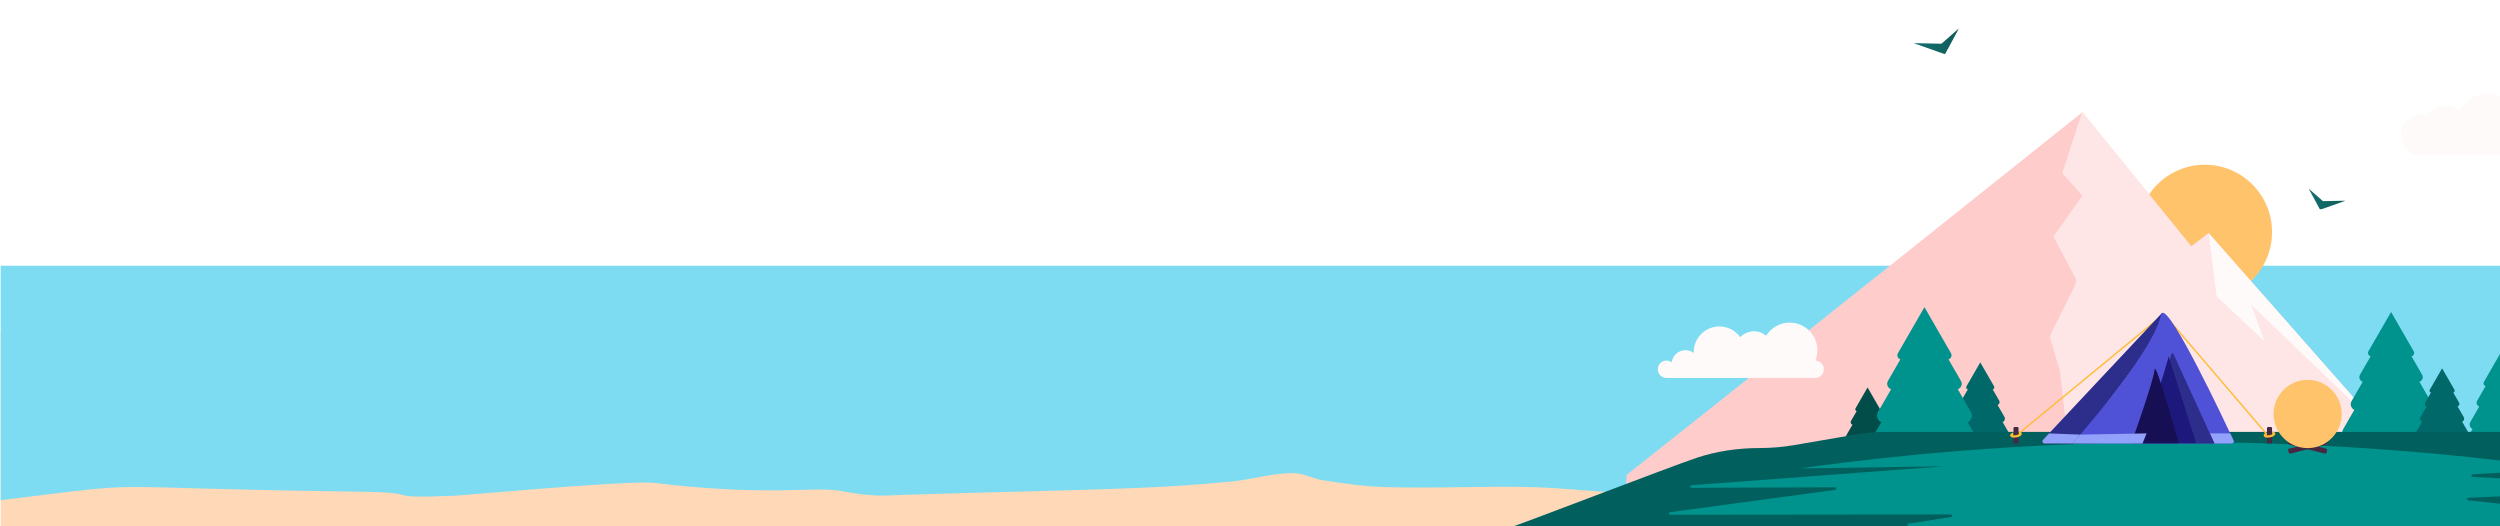 <?xml version="1.0" encoding="iso-8859-1"?>
<!-- Generator: Adobe Illustrator 16.0.0, SVG Export Plug-In . SVG Version: 6.00 Build 0)  -->
<!DOCTYPE svg PUBLIC "-//W3C//DTD SVG 1.1//EN" "http://www.w3.org/Graphics/SVG/1.1/DTD/svg11.dtd">
<svg version="1.1" id="&#x5716;&#x5C64;_1" xmlns="http://www.w3.org/2000/svg" xmlns:xlink="http://www.w3.org/1999/xlink" x="0px"
	 y="0px" width="1920px" height="404.201px" viewBox="0 0 1920 404.201" style="enable-background:new 0 0 1920 404.201;"
	 xml:space="preserve">
<g>
	<defs>
		<rect id="SVGID_1_" y="21.201" width="1920" height="383"/>
	</defs>
	<clipPath id="SVGID_2_">
		<use xlink:href="#SVGID_1_"  style="overflow:visible;"/>
	</clipPath>
	<g style="clip-path:url(#SVGID_2_);">
		<rect x="0.5" y="255.332" style="fill-rule:evenodd;clip-rule:evenodd;fill:#FFD9B7;" width="1920" height="153.334"/>
		<path style="fill:#7EDCF2;" d="M0.5,204.094v180.414l0.207-0.371c125.196-15.305,56.377-9.432,273.627-6.547
			c57.92,0.769,12.191,5.482,74.758,3.172c3.836-0.143,134.996-12.051,152.986-9.906c92.342,11.005,122.508,1.994,145.449,6.499
			c22.941,4.506,33.811,3.133,46.457,2.702c54.548-1.858,121.592-2.938,182.316-5.415c23.332-0.952,46.625-2.609,69.777-4.871
			c15.504-1.515,30.411-6.249,46.059-6.444c8.486-0.105,15.919,4.303,24.216,5.567c15.219,2.319,30.579,4.651,46.131,5.157
			c37.74,1.226,75.58-0.838,113.342,0.022c26,0.594,51.786,4.278,77.8,4.338c20.948,0.05,41.643-3.819,62.588-4.013
			c62.202-0.575,124.4,1.729,186.608,1.707c38.076-0.014,76.124-1.927,114.199-1.813c25.065,0.075,17.565,6.394,46.756,10.435
			c13.937,1.93,28.581-0.191,42.541,1.655c4.822,0.639,7.285,2.37,9.574,3.941h31.236c24.813-4.014,50.888-9.672,74.76-10.554
			c17.835-0.659,35.747-0.101,53.568,0.717c18.409,0.843,44.46-2.081,42.979,9.837h2.064v-186.23H0.5z"/>
		<defs>
			<filter id="Adobe_OpacityMaskFilter" filterUnits="userSpaceOnUse" x="1247.52" y="4.634" width="796.36" height="398.92">
				<feColorMatrix  type="matrix" values="1 0 0 0 0  0 1 0 0 0  0 0 1 0 0  0 0 0 1 0"/>
			</filter>
		</defs>
		<mask maskUnits="userSpaceOnUse" x="1247.52" y="4.634" width="796.36" height="398.92" id="SVGID_3_">
			<g style="filter:url(#Adobe_OpacityMaskFilter);">
				<rect x="1247.52" y="4.629" width="796.358" height="398.924"/>
				<g style="enable-background:new    ;">
					<path style="fill-rule:evenodd;clip-rule:evenodd;fill:#FFFFFF;" d="M1645.696,4.629
						c-219.907,0-398.178,178.606-398.178,398.924h796.359C2043.878,183.235,1865.607,4.629,1645.696,4.629"/>
				</g>
			</g>
		</mask>
		<g style="mask:url(#SVGID_3_);">
			<g>
				<defs>
					<rect id="SVGID_4_" x="1247.52" y="4.634" width="796.36" height="398.92"/>
				</defs>
				<clipPath id="SVGID_5_">
					<use xlink:href="#SVGID_4_"  style="overflow:visible;"/>
				</clipPath>
			</g>
		</g>
		<path style="fill-rule:evenodd;clip-rule:evenodd;fill:#FFC36C;" d="M1744.938,178.24c0,28.566-23.113,51.724-51.626,51.724
			c-28.516,0-51.629-23.158-51.629-51.724s23.113-51.724,51.629-51.724C1721.825,126.516,1744.938,149.674,1744.938,178.24"/>
		<path style="fill-rule:evenodd;clip-rule:evenodd;fill:#FFCCCC;" d="M1696.226,179.064l-13.334,10.116l-83.782-103.153
			l-0.312,0.51c-7.669,6.119-243.776,194.695-349.398,278.091c-1.231,12.816-1.872,25.797-1.872,38.927h337.246l245.895-71.914
			L1696.226,179.064z"/>
		<polygon style="fill-rule:evenodd;clip-rule:evenodd;fill:#FFE6E6;" points="1830.668,331.646 1588.081,338.68 1582.148,285.328 
			1574.186,258.24 1593.275,219.901 1594.875,215.326 1593.577,212.882 1577.059,181.693 1599.292,150.367 1583.84,132.877 
			1599.116,86.03 1682.896,189.175 1696.218,179.07 		"/>
		<polygon style="fill-rule:evenodd;clip-rule:evenodd;fill:#FFFAFA;" points="1696.218,179.07 1702.427,227.588 1739.066,261.907 
			1728.893,233.984 1830.668,331.646 		"/>
		<defs>
			<filter id="Adobe_OpacityMaskFilter_1_" filterUnits="userSpaceOnUse" x="1469.678" y="21.714" width="34.853" height="19.952">
				<feColorMatrix  type="matrix" values="1 0 0 0 0  0 1 0 0 0  0 0 1 0 0  0 0 0 1 0"/>
			</filter>
		</defs>
		<mask maskUnits="userSpaceOnUse" x="1469.678" y="21.714" width="34.853" height="19.952" id="SVGID_6_">
			<g style="filter:url(#Adobe_OpacityMaskFilter_1_);">
				<rect x="1469.677" y="21.715" width="34.85" height="19.952"/>
				<g style="enable-background:new    ;">
					<polygon style="fill-rule:evenodd;clip-rule:evenodd;fill:#FFFFFF;" points="1491.043,33.561 1469.678,33.144 1493.738,41.667 
						1504.525,21.715 					"/>
				</g>
			</g>
		</mask>
		<g style="mask:url(#SVGID_6_);">
			<g>
				<defs>
					<rect id="SVGID_7_" x="1469.68" y="21.714" width="34.851" height="19.95"/>
				</defs>
				<clipPath id="SVGID_8_">
					<use xlink:href="#SVGID_7_"  style="overflow:visible;"/>
				</clipPath>
				<g style="clip-path:url(#SVGID_8_);">
					<defs>
						<polygon id="SVGID_9_" points="1491.043,33.561 1469.678,33.145 1493.739,41.666 1504.526,21.715 						"/>
					</defs>
					<clipPath id="SVGID_10_">
						<use xlink:href="#SVGID_9_"  style="overflow:visible;"/>
					</clipPath>
					
						<linearGradient id="SVGID_11_" gradientUnits="userSpaceOnUse" x1="-43.248" y1="2350.183" x2="-42.248" y2="2350.183" gradientTransform="matrix(34.849 0 0 19.951 2976.832 -46858.039)">
						<stop  offset="0" style="stop-color:#127070"/>
						<stop  offset="1" style="stop-color:#105D59"/>
					</linearGradient>
					<rect x="1469.678" y="21.716" style="clip-path:url(#SVGID_10_);fill:url(#SVGID_11_);" width="34.848" height="19.95"/>
				</g>
			</g>
		</g>
		<defs>
			<filter id="Adobe_OpacityMaskFilter_2_" filterUnits="userSpaceOnUse" x="1773.04" y="144.833" width="28.38" height="16.243">
				<feColorMatrix  type="matrix" values="1 0 0 0 0  0 1 0 0 0  0 0 1 0 0  0 0 0 1 0"/>
			</filter>
		</defs>
		<mask maskUnits="userSpaceOnUse" x="1773.04" y="144.833" width="28.38" height="16.243" id="SVGID_12_">
			<g style="filter:url(#Adobe_OpacityMaskFilter_2_);">
				<rect x="1773.045" y="144.833" width="28.373" height="16.243"/>
				<g style="enable-background:new    ;">
					<polygon style="fill-rule:evenodd;clip-rule:evenodd;fill:#FFFFFF;" points="1781.828,161.076 1801.418,154.141 
						1784.022,154.478 1773.045,144.833 					"/>
				</g>
			</g>
		</mask>
		<g style="mask:url(#SVGID_12_);">
			<g>
				<defs>
					<rect id="SVGID_13_" x="1773.04" y="144.834" width="28.38" height="16.24"/>
				</defs>
				<clipPath id="SVGID_14_">
					<use xlink:href="#SVGID_13_"  style="overflow:visible;"/>
				</clipPath>
				<g style="clip-path:url(#SVGID_14_);">
					<defs>
						<polygon id="SVGID_15_" points="1781.828,161.076 1801.418,154.14 1784.021,154.478 1773.045,144.833 						"/>
					</defs>
					<clipPath id="SVGID_16_">
						<use xlink:href="#SVGID_15_"  style="overflow:visible;"/>
					</clipPath>
					
						<linearGradient id="SVGID_17_" gradientUnits="userSpaceOnUse" x1="-43.533" y1="2366.615" x2="-42.533" y2="2366.615" gradientTransform="matrix(28.373 0 0 16.243 3008.223 -38288.484)">
						<stop  offset="0" style="stop-color:#127070"/>
						<stop  offset="1" style="stop-color:#105D59"/>
					</linearGradient>
					<rect x="1773.045" y="144.833" style="clip-path:url(#SVGID_16_);fill:url(#SVGID_17_);" width="28.373" height="16.243"/>
				</g>
			</g>
		</g>
		<path style="fill-rule:evenodd;clip-rule:evenodd;fill:#FFFAFA;" d="M1394.177,276.943c0.989-2.452,1.547-5.123,1.547-7.928
			c0-11.732-9.52-21.242-21.261-21.242c-7.645,0-14.326,4.045-18.073,10.096c-2.532-2.126-5.797-3.41-9.363-3.41
			c-4.125,0-7.842,1.72-10.493,4.472c-3.593-4.962-9.422-8.203-16.021-8.203c-10.925,0-19.782,8.849-19.782,19.765
			c0,0.188,0.022,0.371,0.028,0.56c-1.77-1.31-3.952-2.093-6.322-2.093c-5.437,0-9.913,4.07-10.566,9.325
			c-1.116-0.841-2.49-1.356-3.995-1.356c-3.685,0-6.67,2.983-6.67,6.665c0,3.681,2.985,6.666,6.67,6.666h114.144
			c3.684,0,6.671-2.985,6.671-6.666C1400.688,279.967,1397.785,277.03,1394.177,276.943"/>
		<path style="fill-rule:evenodd;clip-rule:evenodd;fill:#FFFAFA;" d="M1960.813,98.299c-1.694,0-3.29,0.415-4.702,1.134
			c-1.83-6.538-7.808-11.341-14.919-11.341c-2.789,0-5.399,0.747-7.659,2.039c-2.431-10.477-11.786-18.292-22.982-18.292
			c-9.268,0-17.267,5.36-21.134,13.144c-3.137-2.317-7-3.704-11.196-3.704c-6.076,0-11.467,2.884-14.928,7.348
			c-1.271-0.337-2.599-0.535-3.977-0.535c-8.563,0-15.503,6.953-15.503,15.533s6.94,15.535,15.503,15.535h101.497
			c5.751,0,10.411-4.67,10.411-10.43S1966.564,98.299,1960.813,98.299"/>
		<path style="fill-rule:evenodd;clip-rule:evenodd;fill:#00928D;" d="M1873.197,329.738l-8.63-14.978
			c2.397-1.114,3.59-4.126,2.127-6.663l-8.579-14.885c2.158-0.701,3.305-3.275,2.076-5.41l-8.144-14.129
			c1.655-0.443,2.56-2.387,1.639-3.982l-17.341-30.094l-17.343,30.094c-0.921,1.596-0.017,3.539,1.639,3.982l-8.144,14.129
			c-1.228,2.135-0.082,4.709,2.076,5.41l-8.579,14.885c-1.461,2.537-0.271,5.549,2.127,6.663l-8.63,14.978
			c-2.218,3.852,0.556,8.667,4.994,8.667h63.717C1872.642,338.405,1875.417,333.59,1873.197,329.738"/>
		<path style="fill-rule:evenodd;clip-rule:evenodd;fill:#006868;" d="M1895.675,332.132l-4.714-8.184
			c1.31-0.61,1.96-2.255,1.162-3.641l-4.688-8.133c1.179-0.381,1.806-1.79,1.135-2.956l-4.448-7.718
			c0.904-0.243,1.397-1.305,0.895-2.176l-9.475-16.443l-9.474,16.443c-0.504,0.871-0.01,1.933,0.895,2.176l-4.448,7.718
			c-0.673,1.166-0.046,2.575,1.133,2.956l-4.687,8.133c-0.8,1.386-0.147,3.03,1.163,3.641l-4.715,8.184
			c-1.215,2.103,0.302,4.735,2.728,4.735h34.812C1895.371,336.867,1896.889,334.234,1895.675,332.132"/>
		<path style="fill-rule:evenodd;clip-rule:evenodd;fill:#006868;" d="M1543.335,333.31l-5.267-9.138
			c1.465-0.682,2.191-2.52,1.298-4.067l-5.233-9.081c1.316-0.428,2.018-2.001,1.266-3.302l-4.968-8.621
			c1.011-0.27,1.563-1.456,1-2.43l-10.581-18.361l-10.581,18.361c-0.562,0.974-0.01,2.16,1,2.43l-4.969,8.621
			c-0.75,1.301-0.049,2.874,1.265,3.302l-5.232,9.081c-0.893,1.548-0.165,3.386,1.298,4.067l-5.267,9.138
			c-1.354,2.351,0.34,5.288,3.048,5.288h38.878C1542.997,338.598,1544.688,335.66,1543.335,333.31"/>
		<path style="fill-rule:evenodd;clip-rule:evenodd;fill:#024C4A;" d="M1974.281,354.603l-3.57-6.194
			c0.994-0.463,1.485-1.707,0.881-2.756l-3.547-6.156c0.891-0.289,1.366-1.355,0.858-2.237l-3.39-5.878
			c0.687-0.184,1.079-0.951,0.698-1.612l-7.171-12.446l-7.172,12.446c-0.382,0.661,0.01,1.429,0.696,1.612l-3.388,5.878
			c-0.509,0.882-0.034,1.948,0.857,2.237l-3.547,6.156c-0.604,1.049-0.111,2.293,0.88,2.756l-3.568,6.194
			c-0.919,1.592,0.229,3.585,2.064,3.585h26.352C1974.053,358.188,1975.201,356.194,1974.281,354.603"/>
		<path style="fill-rule:evenodd;clip-rule:evenodd;fill:#024C4A;" d="M1453.941,345.634l-4.604-7.985
			c1.28-0.596,1.915-2.201,1.136-3.556l-4.573-7.938c1.148-0.374,1.76-1.748,1.105-2.887l-4.342-7.534
			c0.881-0.235,1.362-1.272,0.873-2.125l-9.248-16.049l-9.251,16.049c-0.489,0.853-0.008,1.89,0.876,2.125l-4.344,7.534
			c-0.655,1.139-0.043,2.513,1.106,2.887l-4.574,7.938c-0.78,1.354-0.145,2.96,1.134,3.556l-4.604,7.985
			c-1.183,2.056,0.297,4.624,2.664,4.624h33.981C1453.646,350.258,1455.126,347.689,1453.941,345.634"/>
		<path style="fill-rule:evenodd;clip-rule:evenodd;fill:#00928D;" d="M1951.111,341.473l-6.923-12.012
			c1.925-0.896,2.879-3.311,1.706-5.346l-6.881-11.94c1.731-0.562,2.65-2.627,1.664-4.34l-6.531-11.332
			c1.329-0.357,2.053-1.914,1.315-3.194l-13.911-24.14l-13.911,24.14c-0.737,1.28-0.012,2.837,1.315,3.194l-6.532,11.332
			c-0.985,1.713-0.064,3.778,1.665,4.34l-6.881,11.94c-1.173,2.035-0.217,4.449,1.706,5.346l-6.923,12.012
			c-1.78,3.09,0.446,6.953,4.007,6.953h51.109C1950.667,348.426,1952.892,344.563,1951.111,341.473"/>
		<path style="fill-rule:evenodd;clip-rule:evenodd;fill:#00928D;" d="M1521.303,341.859l-10.125-17.57
			c2.819-1.313,4.199-4.885,2.479-7.869l-10.082-17.497c2.534-0.824,3.884-3.851,2.439-6.36l-9.572-16.609
			c1.945-0.521,3.008-2.805,1.926-4.68l-20.386-35.377l-20.387,35.377c-1.08,1.875-0.019,4.159,1.926,4.68l-9.571,16.609
			c-1.445,2.51-0.096,5.536,2.439,6.36l-10.084,17.497c-1.719,2.984-0.338,6.557,2.479,7.869l-10.123,17.57
			c-2.609,4.528,0.652,10.188,5.871,10.188h74.901C1520.651,352.048,1523.912,346.388,1521.303,341.859"/>
		<defs>
			<filter id="Adobe_OpacityMaskFilter_3_" filterUnits="userSpaceOnUse" x="1160.5" y="331.524" width="981.3" height="73.229">
				<feColorMatrix  type="matrix" values="1 0 0 0 0  0 1 0 0 0  0 0 1 0 0  0 0 0 1 0"/>
			</filter>
		</defs>
		<mask maskUnits="userSpaceOnUse" x="1160.5" y="331.524" width="981.3" height="73.229" id="SVGID_18_">
			<g style="filter:url(#Adobe_OpacityMaskFilter_3_);">
				<rect x="1160.5" y="331.527" width="981.297" height="73.225"/>
				<g style="enable-background:new    ;">
					<rect x="1160.5" y="331.527" style="fill-rule:evenodd;clip-rule:evenodd;fill:#FFFFFF;" width="981.297" height="73.225"/>
				</g>
			</g>
		</mask>
		<g style="mask:url(#SVGID_18_);">
			<g>
				<defs>
					<rect id="SVGID_19_" x="1160.5" y="331.524" width="981.3" height="73.229"/>
				</defs>
				<clipPath id="SVGID_20_">
					<use xlink:href="#SVGID_19_"  style="overflow:visible;"/>
				</clipPath>
				<path style="clip-path:url(#SVGID_20_);fill-rule:evenodd;clip-rule:evenodd;fill:#01605D;" d="M1160.5,404.752
					c3.361-0.434,122.336-46.459,142.853-53.252c14.675-4.856,31.048-7.394,47.679-7.394c9.166,0,18.29-0.771,27.121-2.295
					l46.361-7.989c8.833-1.523,17.955-2.295,27.121-2.295h464.612c67.562,0,132.426,16.463,180.639,45.85l44.911,27.375h-102.171
					h-787.968H1160.5z"/>
			</g>
		</g>
		<path style="fill-rule:evenodd;clip-rule:evenodd;fill:#00928D;" d="M1493.573,358.084l-194.261,14.539
			c-1.865,0.141-1.706,2.025,0.171,2.018l109.28-0.398c1.798-0.007,2.059,1.768,0.297,2.005l-126.185,17.092
			c-1.758,0.239-1.502,2.009,0.291,2.007c71.56-0.08,143.117-0.16,214.677-0.24c1.769-0.004,2.057,1.731,0.33,2l-32.113,4.977
			c-1.684,0.262-1.467,1.958,0.256,2.016c195.279,6.455,391.045,6.069,586.268-1.155c1.778-0.066,1.906-1.843,0.146-2.03
			c-52.237-5.542-104.478-11.085-156.714-16.628c-1.752-0.185-1.638-1.931,0.13-2.011c49.157-2.213,98.316-4.426,147.476-6.639
			c1.839-0.082,1.848-1.928,0.012-2.02l-144.234-7.309c-1.816-0.092-1.836-1.906-0.021-2.019l59.828-3.642
			c1.705-0.105,1.843-1.789,0.164-2.019c-189.913-25.808-387.376-25.436-577.067,1.126"/>
		<path style="fill-rule:evenodd;clip-rule:evenodd;fill:#00928D;" d="M1538.096,360.262l35.074,2.845
			c2.502,0.203,2.513,2.679,0.014,2.893l-116.943,10.017c-2.573,0.221-2.453,2.796,0.136,2.902l98.957,4.075
			c2.204,0.093,2.779,2.13,0.78,2.775l-47.89,15.411c-2.072,0.666-1.359,2.792,0.932,2.776
			c117.419-0.844,234.841-1.686,352.26-2.527c2.568-0.018,2.908-2.552,0.388-2.887l-83.414-11.14
			c31.7,3.395,64.186,3.318,95.854-0.203c2.332-0.258,2.396-2.546,0.084-2.875l-48.498-6.894c-2.414-0.343-2.193-2.744,0.263-2.88
			l54.518-2.998c2.474-0.138,2.672-2.561,0.236-2.885l-57.036-7.561c-2.48-0.331-2.212-2.811,0.311-2.889
			c0.819-1.854-29.703-3.34-51.537-4.75c-22.357-1.44-44.651-4.213-67.109-4.315c-37.001-0.172-29.771,1.396-44.849,2.153
			c-22.847,1.147-45.697,2.261-68.546,3.389l-53.884,2.664C1535.614,357.486,1535.527,360.053,1538.096,360.262"/>
		<path style="fill-rule:evenodd;clip-rule:evenodd;fill:#472842;" d="M1550.248,333.19v7.392h-3.904v-6.638
			c0.449-0.216,1.074-0.448,1.881-0.61C1549.049,333.173,1549.747,333.156,1550.248,333.19"/>
		<path style="fill-rule:evenodd;clip-rule:evenodd;fill:#FFBB33;" d="M1552.755,332.885c-0.179-0.948-1.2-1.399-2.508-1.488v1.795
			c0.196,0.016,0.376,0.034,0.503,0.071c-0.127,0.089-0.288,0.196-0.503,0.286c-0.446,0.232-1.074,0.448-1.862,0.609
			c-0.841,0.162-1.54,0.182-2.041,0.145c-0.197-0.018-0.376-0.035-0.501-0.071c0.125-0.089,0.286-0.179,0.501-0.286v-1.956
			c-1.559,0.574-2.721,1.488-2.508,2.619c0.197,0.95,1.201,1.397,2.508,1.488c0.161,0.018,0.322,0.018,0.484,0.018
			c0.607,0,1.253-0.071,1.896-0.196c0.521-0.109,1.04-0.253,1.522-0.414c1.414-0.535,2.525-1.346,2.525-2.349
			C1552.772,333.064,1552.772,332.976,1552.755,332.885"/>
		<path style="fill-rule:evenodd;clip-rule:evenodd;fill:#472842;" d="M1549.294,327.916h-1.997c-0.526,0-0.952,0.43-0.952,0.956
			v3.117v1.955c0.447-0.216,1.074-0.447,1.881-0.611c0.822-0.161,1.521-0.177,2.022-0.143v-1.796v-2.522
			C1550.248,328.346,1549.821,327.916,1549.294,327.916"/>
		<path style="fill:none;stroke:#FFBB33;stroke-width:1.09;" d="M1551.178,332.289l108.48-89.311c1.226-1.004,3.027-0.86,4.077,0.33
			l76.417,89.354"/>
		<path style="fill-rule:evenodd;clip-rule:evenodd;fill:#472842;" d="M1744.938,333.19v7.392h-3.903v-6.638
			c0.448-0.216,1.074-0.448,1.882-0.61C1743.739,333.173,1744.438,333.156,1744.938,333.19"/>
		<path style="fill-rule:evenodd;clip-rule:evenodd;fill:#FFBB33;" d="M1747.446,332.885c-0.179-0.948-1.198-1.399-2.508-1.488
			v1.795c0.196,0.016,0.376,0.034,0.501,0.071c-0.125,0.089-0.285,0.196-0.501,0.286c-0.448,0.232-1.073,0.448-1.862,0.609
			c-0.842,0.162-1.54,0.182-2.041,0.145c-0.195-0.018-0.376-0.035-0.501-0.071c0.125-0.089,0.286-0.179,0.501-0.286v-1.956
			c-1.559,0.574-2.723,1.488-2.508,2.619c0.197,0.95,1.201,1.397,2.508,1.488c0.161,0.018,0.322,0.018,0.484,0.018
			c0.607,0,1.252-0.071,1.896-0.196c0.52-0.109,1.04-0.253,1.522-0.414c1.416-0.535,2.526-1.346,2.526-2.349
			C1747.465,333.064,1747.465,332.976,1747.446,332.885"/>
		<path style="fill-rule:evenodd;clip-rule:evenodd;fill:#472842;" d="M1743.985,327.916h-1.996c-0.526,0-0.954,0.43-0.954,0.956
			v3.117v1.955c0.448-0.216,1.073-0.447,1.882-0.611c0.822-0.161,1.521-0.177,2.021-0.143v-1.796v-2.522
			C1744.938,328.346,1744.51,327.916,1743.985,327.916"/>
		<path style="fill-rule:evenodd;clip-rule:evenodd;fill:#2D2D8B;" d="M1660.388,240.391l-0.014-0.004l-88.014,93.862l-3.342,3.562
			c-0.985,1.049-0.241,2.77,1.197,2.77h21.502c0,0,2.238-2.51,5.908-6.798h0.019l2.65-0.054l63.44-84.942L1660.388,240.391z"/>
		<path style="fill-rule:evenodd;clip-rule:evenodd;fill:#4F52D7;" d="M1713.892,340.581h-122.174c0,0,2.237-2.51,5.907-6.799h0.02
			c15.579-18.136,56.959-68.025,62.043-91.993c0.108-0.52,0.27-0.898,0.467-1.166c0.07-0.091,0.161-0.162,0.233-0.232
			c6.56-4.987,47.741,82.334,54.991,97.852C1715.89,339.332,1715.092,340.581,1713.892,340.581"/>
		<path style="fill-rule:evenodd;clip-rule:evenodd;fill:#92A2FB;" d="M1713.892,340.581h-13.198l-3.545-7.729h15.702
			c1.062,2.251,1.921,4.084,2.533,5.399C1715.895,339.342,1715.094,340.581,1713.892,340.581"/>
		<path style="fill-rule:evenodd;clip-rule:evenodd;fill:#2D2D8B;" d="M1645.467,340.58l0.046-0.113
			c6.923-16.8,12.919-33.984,17.562-51.552c0.029-0.111,0.059-0.22,0.087-0.331l4.379-16.609c0.212-0.803,1.31-0.896,1.655-0.144
			l31.495,68.749H1645.467z"/>
		<defs>
			<filter id="Adobe_OpacityMaskFilter_4_" filterUnits="userSpaceOnUse" x="1644.01" y="273.322" width="42.73" height="67.262">
				<feColorMatrix  type="matrix" values="1 0 0 0 0  0 1 0 0 0  0 0 1 0 0  0 0 0 1 0"/>
			</filter>
		</defs>
		<mask maskUnits="userSpaceOnUse" x="1644.01" y="273.322" width="42.73" height="67.262" id="SVGID_21_">
			<g style="filter:url(#Adobe_OpacityMaskFilter_4_);">
				<rect x="1644.012" y="273.321" width="42.725" height="67.258"/>
				<g style="enable-background:new    ;">
					<g>
						<defs>
							<rect id="SVGID_22_" x="1644.01" y="273.324" width="42.73" height="67.26"/>
						</defs>
						<clipPath id="SVGID_23_">
							<use xlink:href="#SVGID_22_"  style="overflow:visible;"/>
						</clipPath>
						<path style="clip-path:url(#SVGID_23_);fill-rule:evenodd;clip-rule:evenodd;fill:#FFFFFF;" d="M1667.54,271.974
							l-4.378,16.612c-0.029,0.107-0.057,0.219-0.087,0.329c-4.644,17.568-10.641,34.751-17.561,51.551l-0.048,0.113h55.221
							l-31.492-68.748c-0.159-0.348-0.479-0.516-0.801-0.516C1668.023,271.315,1667.655,271.543,1667.54,271.974"/>
					</g>
				</g>
			</g>
		</mask>
		<g style="mask:url(#SVGID_21_);">
			<g>
				<defs>
					<rect id="SVGID_24_" x="1644.01" y="273.324" width="42.73" height="67.26"/>
				</defs>
				<clipPath id="SVGID_25_">
					<use xlink:href="#SVGID_24_"  style="overflow:visible;"/>
				</clipPath>
				<path style="clip-path:url(#SVGID_25_);fill-rule:evenodd;clip-rule:evenodd;fill:#1D187C;" d="M1686.735,340.58h-42.724
					c0,0,22.294-65.233,21.362-67.258l3.313,10.441L1686.735,340.58z"/>
			</g>
		</g>
		<defs>
			<filter id="Adobe_OpacityMaskFilter_5_" filterUnits="userSpaceOnUse" x="1636.808" y="282.964" width="36.563" height="57.61">
				<feColorMatrix  type="matrix" values="1 0 0 0 0  0 1 0 0 0  0 0 1 0 0  0 0 0 1 0"/>
			</filter>
		</defs>
		<mask maskUnits="userSpaceOnUse" x="1636.808" y="282.964" width="36.563" height="57.61" id="SVGID_26_">
			<g style="filter:url(#Adobe_OpacityMaskFilter_5_);">
				<g>
					<defs>
						<rect id="SVGID_27_" x="1636.811" y="282.964" width="36.56" height="57.61"/>
					</defs>
					<clipPath id="SVGID_28_">
						<use xlink:href="#SVGID_27_"  style="overflow:visible;"/>
					</clipPath>
					<rect x="1636.808" y="275.827" style="clip-path:url(#SVGID_28_);" width="36.563" height="64.744"/>
					<g style="enable-background:new    ;">
						<g>
							<defs>
								<rect id="SVGID_29_" x="1636.811" y="275.824" width="36.56" height="64.75"/>
							</defs>
							<clipPath id="SVGID_30_" style="clip-path:url(#SVGID_28_);">
								<use xlink:href="#SVGID_29_"  style="overflow:visible;"/>
							</clipPath>
							<path style="clip-path:url(#SVGID_30_);fill-rule:evenodd;clip-rule:evenodd;fill:#FFFFFF;" d="M1667.54,271.974
								l-4.378,16.612c-0.029,0.107-0.057,0.219-0.087,0.329c-4.644,17.568-10.641,34.751-17.561,51.551l-0.048,0.113h55.221
								l-31.492-68.748c-0.159-0.348-0.479-0.516-0.801-0.516C1668.023,271.315,1667.655,271.543,1667.54,271.974"/>
						</g>
					</g>
				</g>
			</g>
		</mask>
		<g style="mask:url(#SVGID_26_);">
			<g>
				<defs>
					<rect id="SVGID_31_" x="1636.811" y="282.964" width="36.56" height="57.61"/>
				</defs>
				<clipPath id="SVGID_32_">
					<use xlink:href="#SVGID_31_"  style="overflow:visible;"/>
				</clipPath>
				<path style="clip-path:url(#SVGID_32_);fill-rule:evenodd;clip-rule:evenodd;fill:#160F54;" d="M1636.808,340.571
					c0,0,17.598-49.166,17.938-56.954c0.342-7.79,18.625,56.954,18.625,56.954H1636.808z"/>
			</g>
		</g>
		<path style="fill-rule:evenodd;clip-rule:evenodd;fill:#92A2FB;" d="M1597.627,333.781c-3.671,4.289-5.909,6.801-5.909,6.801
			h-21.502c-1.438,0-2.183-1.723-1.197-2.773l4.657-4.958L1597.627,333.781z"/>
		<path style="fill-rule:evenodd;clip-rule:evenodd;fill:#92A2FB;" d="M1648.569,332.85c-1.004,2.549-2.023,5.096-3.062,7.625
			l-0.036,0.105h-53.755c0,0,2.239-2.51,5.91-6.799h0.018l2.65-0.053h0.019L1648.569,332.85z"/>
		<path style="fill-rule:evenodd;clip-rule:evenodd;fill:#472842;" d="M1757.745,347.545l-0.421-1.686
			c-0.146-0.59,0.212-1.188,0.8-1.336l27.32-6.835c0.592-0.147,1.186,0.21,1.334,0.799l0.42,1.687
			c0.146,0.591-0.21,1.188-0.801,1.335l-27.319,6.836C1758.489,348.492,1757.893,348.134,1757.745,347.545"/>
		<path style="fill-rule:evenodd;clip-rule:evenodd;fill:#472842;" d="M1785.445,348.345l-27.32-6.836
			c-0.588-0.146-0.947-0.744-0.8-1.336l0.42-1.685c0.148-0.59,0.744-0.947,1.332-0.802l27.32,6.839
			c0.59,0.147,0.946,0.744,0.8,1.334l-0.419,1.686C1786.631,348.134,1786.034,348.493,1785.445,348.345"/>
		<path style="fill-rule:evenodd;clip-rule:evenodd;fill:#FF5F45;" d="M1781.245,339.725c-2.14,1.821-4.939,2.828-7.879,2.828
			c-1.183,0-2.341-0.167-3.442-0.494c-2.516-0.75-4.781-2.329-6.544-4.564c-2.465-3.133-2.021-8.168-1.781-10.877
			c0.425-4.809,2.261-9.457,5.178-13.103c0.53-0.656,1.357-1.444,2.312-1.444c0.209,0,0.414,0.038,0.609,0.112
			c0.973,0.367,1.322,1.531,1.163,2.441c-0.125,0.698-0.47,1.29-0.802,1.864c-0.069,0.114-0.135,0.233-0.2,0.354
			c-1.607,2.881-1.887,6.449-0.749,9.549c0.4,1.084,0.898,1.811,1.527,2.211c0.315,0.206,0.715,0.327,1.097,0.327
			c0.45,0,0.833-0.153,1.079-0.433c0.47-0.531,0.399-1.396,0.183-2.023c-0.154-0.433-0.383-0.847-0.619-1.282
			c-0.183-0.329-0.368-0.674-0.526-1.038c-0.483-1.109-0.505-2.156-0.065-2.944c0.345-0.605,1.052-1.016,1.768-1.016
			c0.475,0,0.897,0.182,1.187,0.513c0.45,0.521,0.474,1.203,0.498,1.808c0.021,0.624,0.056,1.021,0.33,1.206
			c0.069,0.052,0.149,0.074,0.242,0.074c0.348,0,0.75-0.334,0.859-0.717c0.176-0.609-0.056-1.328-0.279-2.022
			c-1.576-4.831-1.883-8.615-0.967-11.913c0.508-1.827,1.564-3.663,3.026-5.064c0.72-0.689,2.397-2.082,3.453-1.37
			c0.431,0.29,0.628,0.837,0.628,1.355c-0.002,1.087-0.644,1.937-1.071,2.888c-0.418,0.93-0.748,1.896-0.99,2.889
			c-0.482,1.976-0.61,4.046-0.345,6.063c0.149,1.122,0.419,2.233,0.818,3.294c0.479,1.268,1.131,2.512,1.764,3.707
			c0.99,1.874,2.008,3.813,2.422,5.952C1785.886,332.806,1784.36,337.074,1781.245,339.725"/>
		<path style="fill-rule:evenodd;clip-rule:evenodd;fill:#FF9A2C;" d="M1772.62,340.419c-1.651-0.003-3.79-0.931-5.238-1.8
			c-1.095-0.655-1.94-1.499-2.446-2.438c-0.629-1.176-0.775-2.55-0.838-3.737c-0.193-3.679,0.407-7.452,1.734-10.911
			c0.067-0.039,0.123-0.061,0.166-0.061c0.053,0,0.083,0.031,0.085,0.096l0.096,2.865c0.044,1.309,0.091,2.652,0.437,3.947
			c0.316,1.191,1.179,3.305,3.368,4.044c0.373,0.126,0.757,0.189,1.143,0.189l0.23-0.009c1.051-0.072,1.918-0.545,2.509-1.365
			c0.749-1.041,0.986-2.576,0.621-4.001c-0.154-0.595-0.293-1.058-0.472-1.509c-0.041-0.098-0.072-0.192-0.105-0.283
			c-0.226-0.608-0.366-1.089-0.474-1.577c-0.026-0.12-0.045-0.216-0.032-0.296c0.019-0.027,0.043-0.038,0.069-0.038
			c0.055,0,0.12,0.052,0.186,0.134c0.168,0.214,0.292,0.459,0.417,0.703c0.074,0.143,0.148,0.286,0.227,0.426
			c0.322,0.555,0.708,0.907,1.151,1.045l0.354,0.098l0.312,0.024c1.554-0.088,2.552-1.364,2.809-2.583
			c0.272-1.289-0.077-2.574-0.455-3.664l-0.253-0.713c-0.309-0.85-0.631-1.73-0.732-2.62c-0.079-0.692,0.003-1.387,0.229-1.952
			c0.077-0.194,0.267-0.209,0.322-0.209c0.13,0,0.289,0.063,0.34,0.244c0.301,1.022,0.384,2.1,0.472,3.241
			c0.066,0.851,0.134,1.729,0.302,2.578c0.291,1.485,0.89,2.891,1.467,4.248c0.423,0.992,0.86,2.019,1.167,3.058
			c0.611,2.072,0.688,4.158,0.229,6.037c-0.499,2.03-1.68,3.838-3.24,4.962c-1.607,1.161-3.846,1.826-6.135,1.826H1772.62z"/>
		<path style="fill-rule:evenodd;clip-rule:evenodd;fill:#FFC36C;" d="M1798.437,317.928c0,14.482-11.721,26.223-26.175,26.223
			c-14.455,0-26.174-11.74-26.174-26.223c0-14.483,11.719-26.222,26.174-26.222C1786.716,291.706,1798.437,303.444,1798.437,317.928
			"/>
	</g>
</g>
</svg>
